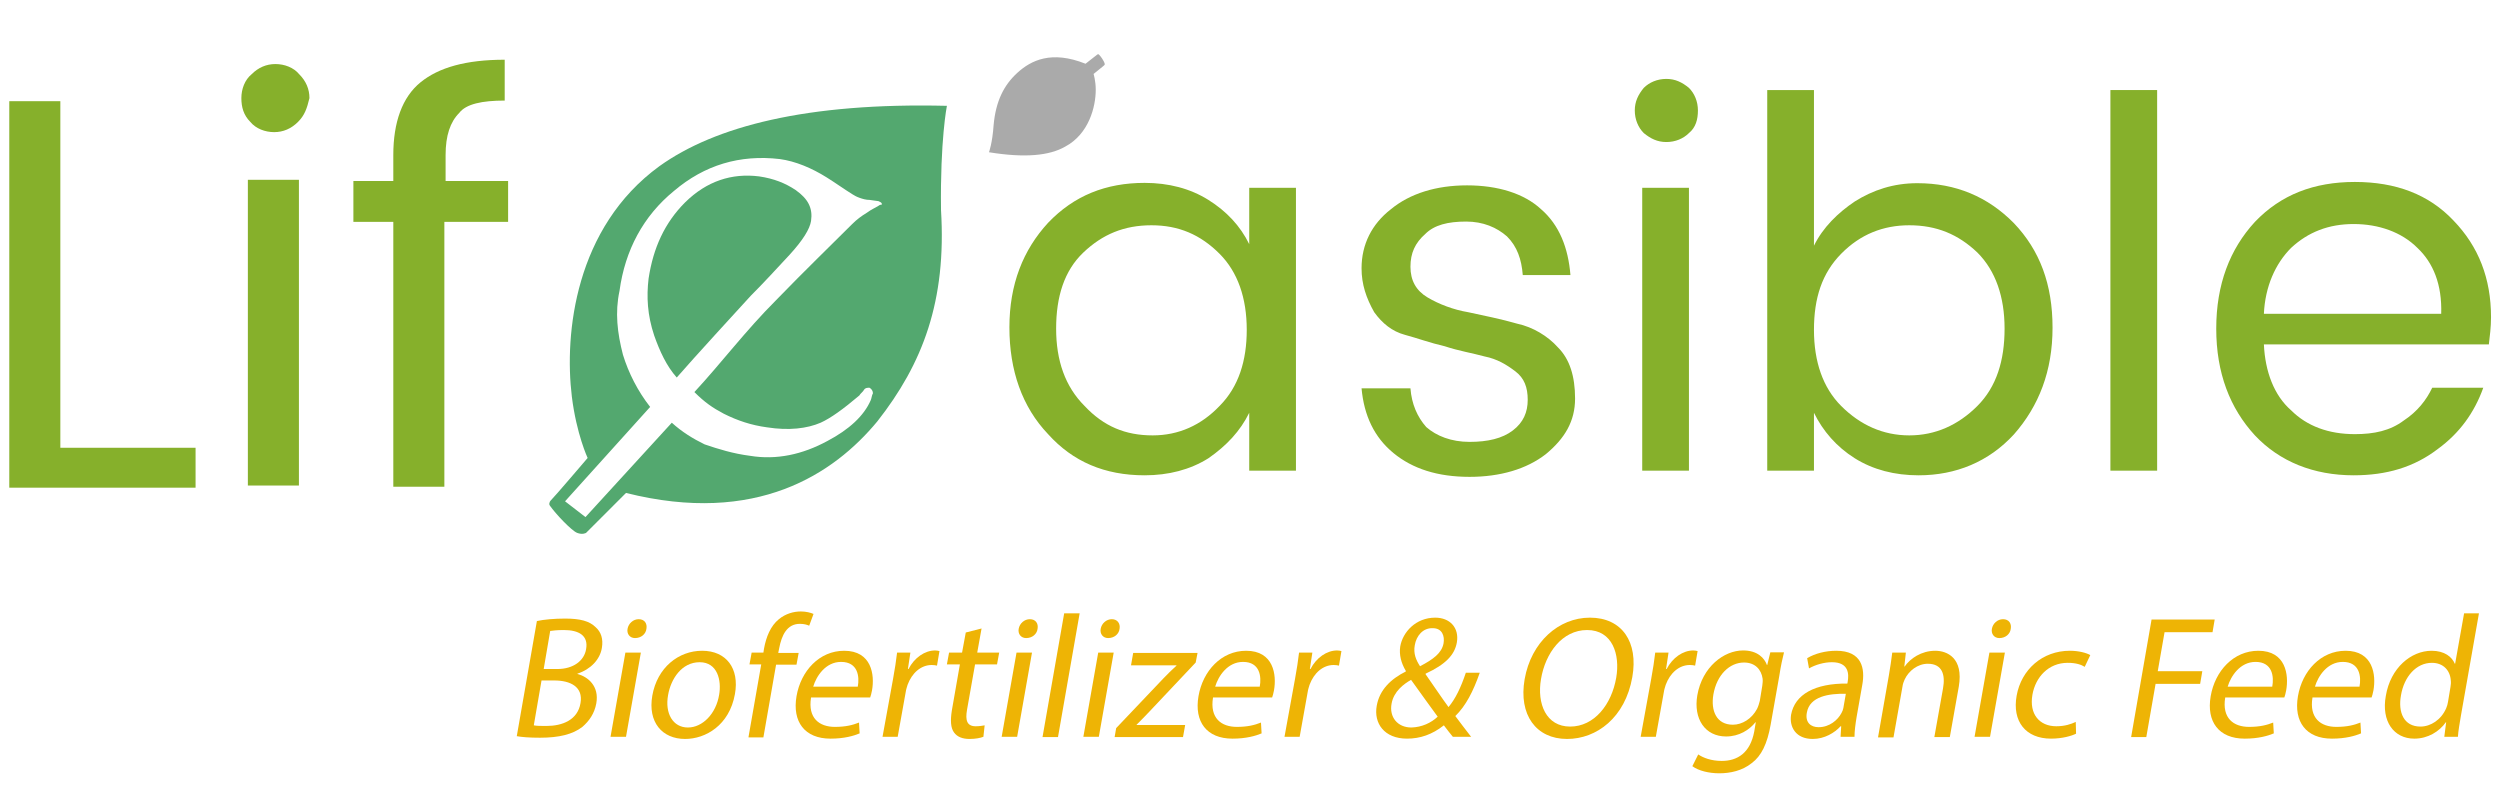 <?xml version="1.0" encoding="utf-8"?>
<!-- Generator: Adobe Illustrator 18.0.0, SVG Export Plug-In . SVG Version: 6.00 Build 0)  -->
<!DOCTYPE svg PUBLIC "-//W3C//DTD SVG 1.1//EN" "http://www.w3.org/Graphics/SVG/1.1/DTD/svg11.dtd">
<svg version="1.1" id="图层_1" xmlns="http://www.w3.org/2000/svg" xmlns:xlink="http://www.w3.org/1999/xlink" x="0px" y="0px"
	 viewBox="0 338.3 807.9 257" enable-background="new 0 338.3 807.9 257" xml:space="preserve">
<g>
	<g>
		<path fill="#86B02B" d="M3,371h16.5v112h43.7v12.9H3V371z"/>
		<path fill="#86B02B" d="M96.3,377.7c-2.2,2.2-4.8,3.3-7.7,3.3s-5.9-1.1-7.7-3.3c-2.2-2.2-2.9-4.8-2.9-7.7s1.1-5.9,3.3-7.7
			c2.2-2.2,4.8-3.3,7.7-3.3s5.9,1.1,7.7,3.3c2.2,2.2,3.3,4.8,3.3,7.7C99.2,373.3,98.5,375.5,96.3,377.7z M80.1,495.2v-98.8h16.5
			v98.8H80.1z"/>
		<path fill="#86B02B" d="M164.2,396.8V410h-20.6v85.6h-16.5V410h-12.9v-13.2h12.9v-8.4c0-10.6,2.9-18.7,8.8-23.5
			c5.9-4.8,14.7-7.3,27.2-7.3v13.2c-7.3,0-12.5,1.1-14.7,4c-2.9,2.9-4.4,7.3-4.4,13.6v8.4C143.3,396.8,164.2,396.8,164.2,396.8z"/>
	</g>
	<g>
		<path fill="#86B02B" d="M338.7,478.6c-8.4-8.8-12.5-20.6-12.5-34.5s4.4-25,12.5-33.8c8.4-8.8,18.7-12.9,31.2-12.9
			c7.7,0,14.7,1.8,20.6,5.5c5.9,3.7,10.3,8.4,13.2,14.3V399h15.1v91.4h-15.1v-18.7c-2.9,5.9-7.3,10.6-13.2,14.7
			c-5.9,3.7-12.9,5.5-20.6,5.5C357,491.9,346.7,487.5,338.7,478.6z M394.1,469.5c6.2-6.2,8.8-14.7,8.8-24.6
			c0-10.3-2.9-18.7-8.8-24.6c-6.2-6.2-13.2-9.2-22-9.2c-8.8,0-15.8,2.9-22,8.8c-6.2,5.9-8.8,14.3-8.8,24.6c0,10.3,2.9,18.7,9.2,25
			c6.2,6.6,13.2,9.5,22,9.5C380.9,479,388.2,475.7,394.1,469.5z"/>
		<path fill="#86B02B" d="M440,425c0-7.7,3.3-14.3,9.5-19.1c6.2-5.1,14.7-7.7,24.6-7.7c9.9,0,18.4,2.6,23.9,7.7
			c5.9,5.1,8.8,12.5,9.5,21.3h-15.4c-0.4-5.1-1.8-9.2-5.1-12.5c-3.3-2.9-7.7-4.8-13.2-4.8c-5.9,0-10.3,1.1-13.2,4
			c-3.3,2.9-4.8,6.2-4.8,10.6s1.8,7.7,5.5,9.9c3.7,2.2,8.4,4,13.2,4.8c5.1,1.1,10.6,2.2,15.8,3.7c5.1,1.1,9.9,4,13.2,7.7
			c3.7,3.7,5.5,9.2,5.5,16.5s-3.3,12.9-9.5,18c-6.2,4.8-14.7,7.3-24.6,7.3c-10.3,0-18.4-2.6-24.6-7.7s-9.5-12.1-10.3-20.9h15.8
			c0.4,5.1,2.2,9.2,5.1,12.5c3.3,2.9,8.1,4.8,14,4.8c5.9,0,10.6-1.1,14-3.7s4.8-5.9,4.8-9.9c0-4-1.1-7-4-9.2c-2.9-2.2-5.9-4-9.9-4.8
			c-4-1.1-8.4-1.8-12.9-3.3c-4.8-1.1-8.8-2.6-12.9-3.7s-7.3-3.7-9.9-7.3C441.5,434.6,440,430.2,440,425z"/>
		<path fill="#86B02B" d="M545.8,381.3c-1.8,1.8-4.4,2.9-7.3,2.9s-5.1-1.1-7.3-2.9c-1.8-1.8-2.9-4.4-2.9-7.3c0-2.9,1.1-5.1,2.9-7.3
			c1.8-1.8,4.4-2.9,7.3-2.9s5.1,1.1,7.3,2.9c1.8,1.8,2.9,4.4,2.9,7.3C548.7,376.9,548,379.5,545.8,381.3z M530.7,490.4V399h15.1
			v91.4H530.7z"/>
		<path fill="#86B02B" d="M619.6,397.5c12.5,0,22.8,4.4,31.2,12.9c8.4,8.8,12.5,19.8,12.5,33.8c0,14-4.4,25.3-12.5,34.5
			c-8.1,8.8-18.7,13.2-30.8,13.2c-7.7,0-14.7-1.8-20.6-5.5c-5.9-3.7-10.3-8.8-13.2-14.7v18.7h-15.1v-123h15.1v50.3
			c2.9-5.9,7.7-10.6,13.2-14.3C605.3,399.7,611.9,397.5,619.6,397.5z M617,479c8.4,0,15.8-3.3,22-9.5s8.8-14.7,8.8-25
			c0-10.3-2.9-18.7-8.8-24.6c-6.2-5.9-13.2-8.8-22-8.8c-8.4,0-15.8,2.9-22,9.2s-8.8,14.3-8.8,24.6c0,10.3,2.9,18.7,8.8,24.6
			C601.2,475.7,608.6,479,617,479z"/>
		<path fill="#86B02B" d="M682,490.4v-123h15.1v123H682z"/>
		<path fill="#86B02B" d="M760.6,491.9c-12.9,0-23.9-4.4-31.9-12.9c-8.1-8.8-12.5-20.2-12.5-34.5c0-14.3,4.4-25.7,12.5-34.5
			c8.4-8.8,19.1-12.9,32.3-12.9c13.2,0,23.9,4,31.9,12.5c8.1,8.4,12.1,18.7,12.1,31.2c0,3.3-0.4,6.2-0.7,8.8h-72.7
			c0.4,8.8,3.3,16.5,8.8,21.3c5.1,5.1,12.1,7.7,20.6,7.7c6.2,0,11.4-1.1,15.8-4.4c4.4-2.9,7.3-6.6,9.2-10.6h16.5
			c-2.9,8.1-7.7,14.7-14.7,19.8C780.1,489.3,771.2,491.9,760.6,491.9z M781.2,418.4c-5.1-5.1-12.5-7.7-20.6-7.7s-14.7,2.6-20.2,7.7
			c-5.1,5.1-8.4,12.5-8.8,21.3h57.3C789.2,430.2,786.3,423.2,781.2,418.4z"/>
	</g>
	<g>
		<g>
			<path fill="#53A86F" d="M257.1,399.7c-3.3-2.2-7-3.7-11.8-4.4c-8.8-1.1-16.9,1.5-23.9,8.4c-6.6,6.6-10.3,14.7-11.8,24.6
				c-0.7,5.9-0.4,11.8,1.8,18.4c1.8,5.1,4,9.9,7.3,13.6c5.1-5.9,20.6-22.8,23.9-26.4c4.4-4.4,8.4-8.8,12.5-13.2
				c4.4-4.8,6.6-8.4,7-11C262.7,405.6,261.2,402.6,257.1,399.7z"/>
		</g>
		<g>
			<path fill="#53A86F" d="M306,372.5c-45.2-1.1-74.9,6.6-92.9,19.5c-27.2,19.8-30.8,54-28.3,74.5c1.5,12.1,5.1,19.8,5.1,19.8
				s-11,12.9-11.8,13.6c-0.7,0.7-0.7,1.5-0.4,1.8c1.8,2.6,7,8.1,8.8,8.8c1.8,0.7,2.9,0,2.9,0l12.9-12.9
				c42.2,10.6,67.2-6.2,81.2-23.1c14.7-18.7,22.4-38.9,20.6-68.3C303.8,383.5,306,372.5,306,372.5z M283.9,404.8
				c-1.1,0.7-2.2,1.1-3.7,2.2c-1.8,1.1-3.3,2.2-4.8,3.7c-7,7-15.4,15.1-24.6,24.6c-9.9,9.9-17.6,20.2-26.4,29.7
				c3.3,3.3,5.9,5.1,9.5,7c4.4,2.2,8.8,3.7,14,4.4c7,1.1,12.9,0.4,17.3-1.5c3.3-1.5,7.3-4.4,12.5-8.8c0.4-0.7,1.1-1.1,1.5-1.8
				c0.4-0.7,1.1-0.7,1.8-0.7c0.7,0.4,1.1,1.1,1.1,1.8c-0.4,0.7-0.4,1.5-0.7,2.2c-2.2,5.1-7,9.5-14,13.2c-8.1,4.4-16.5,6.2-25,4.8
				c-5.5-0.7-10.3-2.2-14.7-3.7c-3.7-1.8-7.3-4-10.6-7l-27.9,30.5l-6.6-5.1l27.5-30.5c-4-5.1-7-11-8.8-16.9
				c-1.8-7-2.6-13.6-1.1-20.6c1.8-13.2,7.7-24.2,17.6-32.3c9.9-8.4,21.3-11.8,34.2-10.3c5.1,0.7,10.3,2.9,15.1,5.9
				c2.9,1.8,5.5,3.7,8.4,5.5c0.7,0.4,1.1,0.7,2.2,1.1c1.1,0.4,2.2,0.7,3.3,0.7l2.9,0.4c0.7,0.4,1.1,0.4,1.1,1.1
				C284.3,404.5,284.3,404.5,283.9,404.8z"/>
		</g>
	</g>
	<g>
		<path fill="#AAAAAA" d="M353.4,362.2c0,0,0.7,2.2,0.7,5.1c0,5.5-2.2,14.3-9.9,18.4c-5.1,2.9-12.9,3.7-24.6,1.8
			c0,0,1.1-2.9,1.5-8.8c0.7-7.7,3.3-12.9,7.7-16.9c4.4-4,11-7.3,22-2.9l3.7-2.9c0,0,0.4-0.4,0.7,0c0.4,0.4,1.5,1.8,1.8,2.9
			c0,0.4,0,0.4-0.4,0.7C357,359.3,353.4,362.2,353.4,362.2z"/>
	</g>
</g>
<g>
	<g>
		<path fill="#EEB405" d="M173.5,539c2.2-0.5,5.7-0.8,9.1-0.8c4.9,0,7.9,0.8,9.9,2.8c1.7,1.5,2.5,3.7,2,6.7
			c-0.6,3.7-3.6,6.9-7.9,8.3l0,0.1c3.4,0.9,7.1,3.9,6.1,9.5c-0.6,3.3-2.3,5.7-4.5,7.6c-3.1,2.4-7.5,3.5-13.7,3.5
			c-3.4,0-5.9-0.2-7.5-0.5L173.5,539z M172.5,572.7c0.9,0.2,2.3,0.2,4.1,0.2c5.1,0,10.1-1.9,11-7.4c0.9-5.2-3.2-7.3-8.5-7.3H175
			L172.5,572.7z M175.7,554.5h4.4c5.2,0,8.7-2.7,9.3-6.4c0.8-4.4-2.3-6.2-7.2-6.2c-2.3,0-3.6,0.2-4.4,0.3L175.7,554.5z"/>
		<path fill="#EEB405" d="M197.3,576.4l4.8-27.2h5l-4.8,27.2H197.3z M208.9,541.5c-0.2,1.7-1.7,3-3.7,3c-1.7,0-2.7-1.4-2.4-3
			c0.3-1.7,1.8-3.1,3.6-3.1C208.3,538.4,209.2,539.8,208.9,541.5z"/>
		<path fill="#EEB405" d="M237.5,562.6c-1.8,10.1-9.5,14.5-16.1,14.5c-7.4,0-12.1-5.4-10.6-14c1.6-9.1,8.5-14.5,16.1-14.5
			C234.7,548.6,239,554.3,237.5,562.6z M215.9,562.9c-1.1,6,1.6,10.5,6.4,10.5c4.7,0,9.1-4.4,10.1-10.6c0.8-4.6-0.5-10.5-6.3-10.5
			C220.3,552.3,216.8,557.7,215.9,562.9z"/>
		<path fill="#EEB405" d="M241.9,576.4L246,553h-3.8l0.7-3.8h3.8l0.2-1.3c0.7-3.8,2.1-7.3,4.8-9.5c2.2-1.8,4.8-2.5,7.1-2.5
			c1.7,0,3.2,0.4,4.1,0.8l-1.4,3.8c-0.7-0.3-1.6-0.6-3-0.6c-4.2,0-5.9,3.7-6.7,7.9l-0.3,1.5h6.6l-0.7,3.8h-6.6l-4.1,23.5H241.9z"/>
		<path fill="#EEB405" d="M262.1,563.7c-1.1,6.7,2.7,9.5,7.7,9.5c3.5,0,5.8-0.6,7.8-1.4l0.2,3.5c-1.9,0.8-5,1.7-9.4,1.7
			c-8.4,0-12.4-5.5-11-13.7c1.4-8.2,7.4-14.7,15.4-14.7c8.9,0,9.9,7.8,9,12.8c-0.2,1-0.4,1.8-0.6,2.3H262.1z M277.2,560.2
			c0.6-3.2,0.1-8-5.4-8c-5,0-8,4.6-9,8H277.2z"/>
		<path fill="#EEB405" d="M288.6,557.7c0.6-3.2,1-6,1.3-8.5h4.3l-0.8,5.3h0.2c1.9-3.7,5.3-6,8.6-6c0.6,0,0.9,0.1,1.4,0.2l-0.8,4.7
			c-0.5-0.1-1-0.2-1.7-0.2c-3.5,0-6.4,2.6-7.8,6.4c-0.2,0.7-0.5,1.5-0.6,2.3l-2.6,14.5h-4.9L288.6,557.7z"/>
		<path fill="#EEB405" d="M317.2,541.4l-1.4,7.8h7.1l-0.7,3.8h-7.1l-2.6,14.7c-0.6,3.4,0,5.3,2.8,5.3c1.3,0,2.3-0.2,2.9-0.3
			l-0.4,3.7c-1,0.4-2.6,0.7-4.5,0.7c-2.3,0-4-0.7-5-2.1c-1.1-1.5-1.2-3.9-0.7-7.1l2.6-14.9h-4.2l0.7-3.8h4.2l1.2-6.5L317.2,541.4z"
			/>
		<path fill="#EEB405" d="M323.7,576.4l4.8-27.2h5l-4.8,27.2H323.7z M335.3,541.5c-0.2,1.7-1.7,3-3.7,3c-1.7,0-2.7-1.4-2.4-3
			c0.3-1.7,1.8-3.1,3.6-3.1C334.7,538.4,335.6,539.8,335.3,541.5z"/>
		<path fill="#EEB405" d="M343.9,536.5h5l-7,40h-5L343.9,536.5z"/>
		<path fill="#EEB405" d="M350.1,576.4l4.8-27.2h5l-4.8,27.2H350.1z M361.8,541.5c-0.2,1.7-1.7,3-3.7,3c-1.7,0-2.7-1.4-2.4-3
			c0.3-1.7,1.8-3.1,3.6-3.1C361.1,538.4,362.1,539.8,361.8,541.5z"/>
		<path fill="#EEB405" d="M360.7,573.6l15.2-16c1.4-1.5,2.8-2.8,4.3-4.2l0-0.1h-14.7l0.7-4h20.8l-0.6,3.1l-14.9,15.8
			c-1.4,1.5-2.8,2.9-4.2,4.3l0,0.1H383l-0.7,3.9h-22.1L360.7,573.6z"/>
		<path fill="#EEB405" d="M392,563.7c-1.1,6.7,2.7,9.5,7.7,9.5c3.5,0,5.8-0.6,7.8-1.4l0.2,3.5c-1.9,0.8-5,1.7-9.4,1.7
			c-8.4,0-12.4-5.5-11-13.7c1.4-8.2,7.4-14.7,15.4-14.7c8.9,0,9.9,7.8,9,12.8c-0.2,1-0.4,1.8-0.6,2.3H392z M407.1,560.2
			c0.6-3.2,0.1-8-5.4-8c-5,0-8,4.6-9,8H407.1z"/>
		<path fill="#EEB405" d="M418.5,557.7c0.6-3.2,1-6,1.3-8.5h4.3l-0.8,5.3h0.2c1.9-3.7,5.3-6,8.6-6c0.6,0,0.9,0.1,1.4,0.2l-0.8,4.7
			c-0.5-0.1-1-0.2-1.7-0.2c-3.5,0-6.4,2.6-7.8,6.4c-0.2,0.7-0.5,1.5-0.6,2.3l-2.6,14.5h-4.9L418.5,557.7z"/>
		<path fill="#EEB405" d="M469.5,576.4c-0.9-1.1-1.7-2.1-2.9-3.7c-3.8,3-7.7,4.3-11.9,4.3c-7.4,0-10.8-5-9.8-10.6
			c0.9-5.2,4.6-8.7,9.4-11.1l0-0.2c-1.5-2.5-2.2-5.2-1.8-7.9c0.8-4.6,5-9.3,11.3-9.3c4.7,0,7.8,3.2,7,8c-0.7,4-3.6,7.1-10.1,10.1
			l0,0.2c2.6,3.7,5.4,7.9,7.4,10.6c2.2-2.6,4-6.3,5.6-11.1h4.5c-2.1,6-4.5,10.7-7.9,14c1.6,2.1,3.2,4.3,5.1,6.7H469.5z M464.6,569.9
			c-1.8-2.5-5.2-7.1-8.6-11.9c-2.3,1.3-5.6,3.7-6.3,7.7c-0.8,4.3,1.9,7.7,6.4,7.7C459.5,573.3,462.5,571.9,464.6,569.9z
			 M457.2,546.8c-0.5,2.7,0.4,4.8,1.7,6.8c4.2-2.2,7-4.2,7.6-7.4c0.4-2.3-0.4-4.9-3.5-4.9C459.8,541.2,457.7,543.8,457.2,546.8z"/>
		<path fill="#EEB405" d="M527.5,557.1c-2.3,13.1-11.5,20-21.1,20c-10,0-15.7-7.8-13.7-19.3c2.1-12,11-19.9,21.1-19.9
			C524.2,537.9,529.5,545.8,527.5,557.1z M498,557.7c-1.4,8.1,1.7,15.4,9.4,15.4c7.8,0,13.4-7.1,14.9-15.8
			c1.3-7.5-1.2-15.4-9.4-15.4C504.8,541.9,499.4,549.4,498,557.7z"/>
		<path fill="#EEB405" d="M533.6,557.7c0.6-3.2,1-6,1.3-8.5h4.3l-0.8,5.3h0.2c1.9-3.7,5.3-6,8.6-6c0.6,0,0.9,0.1,1.4,0.2l-0.8,4.7
			c-0.5-0.1-1-0.2-1.7-0.2c-3.5,0-6.4,2.6-7.8,6.4c-0.2,0.7-0.5,1.5-0.6,2.3l-2.6,14.5h-4.9L533.6,557.7z"/>
		<path fill="#EEB405" d="M576.5,549.2c-0.5,2-1,4.2-1.5,7.5l-2.8,15.8c-1.1,6.2-3,10.1-6.1,12.4c-3.1,2.5-7,3.3-10.5,3.3
			c-3.3,0-6.7-0.8-8.7-2.3l1.9-3.8c1.6,1.1,4.2,2.1,7.6,2.1c5.1,0,9.2-2.6,10.5-9.5l0.5-3h-0.1c-2,2.5-5.3,4.6-9.5,4.6
			c-6.8,0-10.6-5.7-9.3-13.3c1.6-9.2,8.6-14.5,14.8-14.5c4.7,0,6.9,2.5,7.7,4.7h0.1l1-4.1H576.5z M569.5,559.9
			c0.1-0.8,0.2-1.6,0.1-2.3c-0.4-2.9-2.4-5.2-6-5.2c-4.7,0-8.8,4-9.9,10.3c-0.9,5.3,1,9.8,6.3,9.8c3,0,6.1-1.9,7.8-5.1
			c0.4-0.8,0.7-1.8,0.9-2.6L569.5,559.9z"/>
		<path fill="#EEB405" d="M594.8,576.4l0.2-3.4h-0.2c-1.9,2.1-5.2,4.1-9,4.1c-5.5,0-7.6-3.9-7-7.8c1.2-6.6,7.7-10.2,18.2-10.1
			l0.1-0.6c0.4-2.3,0.5-6.3-5.1-6.3c-2.5,0-5.3,0.8-7.4,2l-0.6-3.3c2.5-1.5,5.9-2.4,9.4-2.4c8.3,0,9.4,5.7,8.4,11.1l-1.8,10.2
			c-0.4,2.4-0.7,4.7-0.7,6.5H594.8z M596.5,562.5c-5.4-0.1-11.7,0.8-12.6,6.1c-0.6,3.2,1.3,4.7,3.8,4.7c3.5,0,6.2-2.3,7.4-4.6
			c0.3-0.5,0.5-1.1,0.6-1.6L596.5,562.5z"/>
		<path fill="#EEB405" d="M610.4,556.6c0.5-2.8,0.8-5.1,1.1-7.4h4.4l-0.5,4.5h0.1c1.8-2.6,5.4-5.1,9.9-5.1c3.8,0,9.2,2.3,7.6,11.6
			l-2.9,16.3h-5l2.8-15.7c0.8-4.4-0.2-8-4.9-8c-3.3,0-6.2,2.3-7.5,5.1c-0.3,0.6-0.6,1.5-0.7,2.3l-2.9,16.4h-5L610.4,556.6z"/>
		<path fill="#EEB405" d="M638.1,576.4l4.8-27.2h5l-4.8,27.2H638.1z M649.8,541.5c-0.2,1.7-1.7,3-3.7,3c-1.7,0-2.7-1.4-2.4-3
			c0.3-1.7,1.8-3.1,3.6-3.1C649.2,538.4,650.1,539.8,649.8,541.5z"/>
		<path fill="#EEB405" d="M670.9,575.4c-1.4,0.7-4.4,1.6-8.1,1.6c-8.2,0-12.6-5.6-11.1-13.9c1.5-8.4,8.3-14.5,17.2-14.5
			c2.9,0,5.4,0.7,6.6,1.4l-1.8,3.8c-1.1-0.7-2.8-1.3-5.5-1.3c-6.2,0-10.4,4.6-11.4,10.3c-1.1,6.3,2.3,10.2,7.7,10.2
			c2.8,0,4.8-0.7,6.3-1.4L670.9,575.4z"/>
		<path fill="#EEB405" d="M695.3,538.5h20.4l-0.7,4.1h-15.5l-2.2,12.6h14.4l-0.7,4.1h-14.4l-3,17.2h-4.9L695.3,538.5z"/>
		<path fill="#EEB405" d="M719.1,563.7c-1.1,6.7,2.7,9.5,7.7,9.5c3.5,0,5.8-0.6,7.8-1.4l0.2,3.5c-1.9,0.8-5,1.7-9.4,1.7
			c-8.4,0-12.4-5.5-11-13.7c1.4-8.2,7.4-14.7,15.4-14.7c8.9,0,9.9,7.8,9,12.8c-0.2,1-0.4,1.8-0.6,2.3H719.1z M734.3,560.2
			c0.6-3.2,0.1-8-5.4-8c-5,0-8,4.6-9,8H734.3z"/>
		<path fill="#EEB405" d="M747.3,563.7c-1.1,6.7,2.7,9.5,7.7,9.5c3.5,0,5.8-0.6,7.8-1.4l0.2,3.5c-1.9,0.8-5,1.7-9.4,1.7
			c-8.4,0-12.4-5.5-11-13.7c1.4-8.2,7.4-14.7,15.4-14.7c8.9,0,9.9,7.8,9,12.8c-0.2,1-0.4,1.8-0.6,2.3H747.3z M762.5,560.2
			c0.6-3.2,0.1-8-5.4-8c-5,0-8,4.6-9,8H762.5z"/>
		<path fill="#EEB405" d="M801.1,536.5l-5.8,32.9c-0.4,2.4-0.9,5.2-1,7h-4.4l0.6-4.7h-0.1c-2.1,3-5.8,5.3-10.2,5.3
			c-6.6,0-10.7-5.6-9.2-13.8c1.5-9.1,8.2-14.6,14.8-14.6c4.2,0,6.6,2,7.5,4.2h0.1l2.9-16.3H801.1z M791.9,560.3
			c0.1-0.6,0.2-1.5,0.1-2.1c-0.2-3.2-2.4-5.7-6.1-5.7c-5.1,0-9,4.5-10,10.5c-1,5.5,0.9,10.1,6.3,10.1c3.3,0,6.7-2.2,8.3-5.9
			c0.3-0.7,0.5-1.4,0.6-2.1L791.9,560.3z"/>
	</g>
</g>
</svg>
